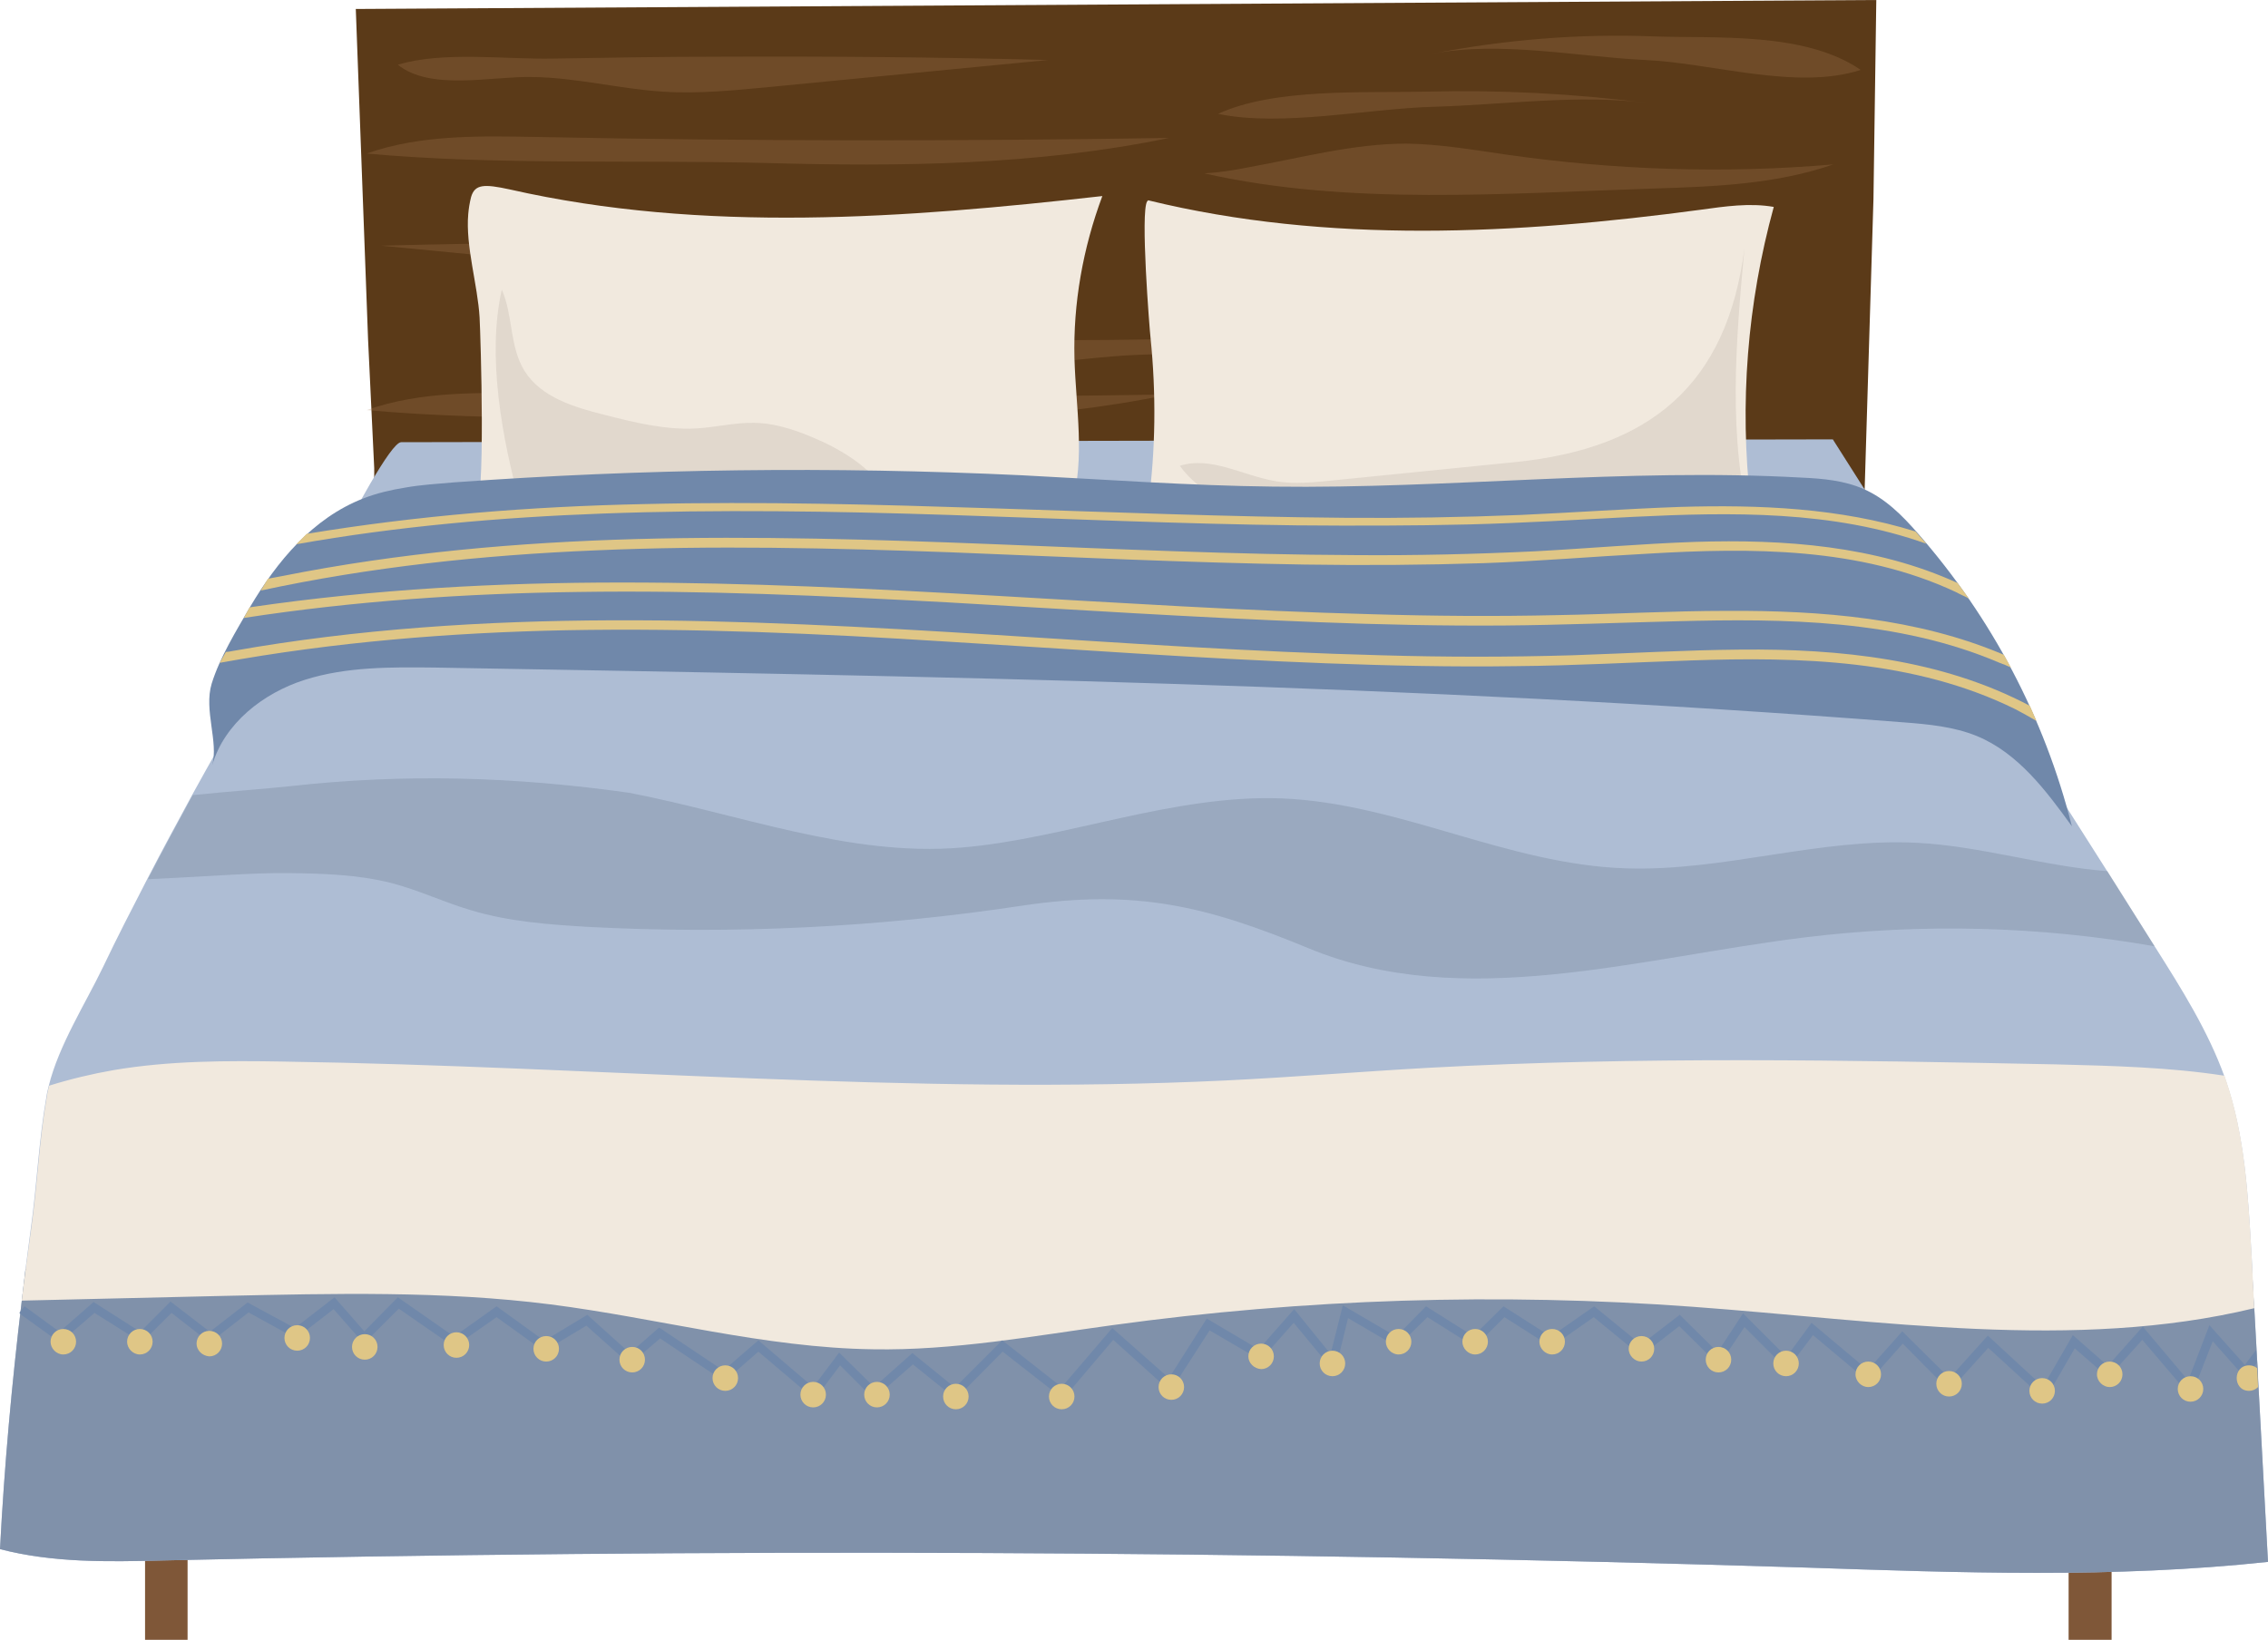 <?xml version="1.0" encoding="UTF-8"?><svg xmlns="http://www.w3.org/2000/svg" xmlns:xlink="http://www.w3.org/1999/xlink" height="347.1" preserveAspectRatio="xMidYMid meet" version="1.0" viewBox="0.0 0.0 480.0 347.1" width="480.0" zoomAndPan="magnify"><g id="change1_1"><path d="M30.7,323.1v24h9v-24C39.7,323.1,30.7,323.7,30.7,323.1z" fill="#7F5738"/></g><g id="change1_2"><path d="M437.8,323.1v24h9.1v-24C446.9,323.1,437.8,323.7,437.8,323.1z" fill="#7F5738"/></g><g id="change2_1"><path d="M75.3 1.9L77.9 71.9 79.2 99.1 79.2 108.1 394.5 108.1 396.5 42.1 397.1 0z" fill="#5B3A18"/></g><g id="change3_1"><path d="M195.5,76.6c11.9-5.5,30.9-4.4,43.9-4.7 c15.6-0.4,31.3,0.4,46.8,2.4c-14.4-1.9-30.6,0.4-45.2,0.8C227.1,75.6,209.1,79.5,195.5,76.6z" fill="#AF805A" opacity=".25"/></g><g id="change3_2"><path d="M218.3,53c-9.6-2.8-22.7-1.1-32.8-1.3 c-11.8-0.2-23.6-0.4-35.5-0.4c-23.1-0.1-46.2,0.1-69.3,0.7l58.8,5.7c7.6,0.7,15.1,1.5,22.7,1c9.3-0.6,18.4-3,27.7-3.1 C198.4,55.4,211.4,58.6,218.3,53z" fill="#AF805A" opacity=".25"/></g><g id="change3_3"><path d="M77.6,86.8c11.6-4.1,24.4-3.7,36.5-3.5 c44.4,0.9,88.9,0.9,133.3,0.2c-28,5.8-56.8,6.1-85.3,5.3C134.4,88.1,105,89.3,77.6,86.8z" fill="#AF805A" opacity=".25"/></g><g id="change4_1"><path d="M480,330.6c-32.5,3.5-65.3,2.3-97.9,1.2c-115.9-3.6-231.8-4.1-347.8-1.5c-11.5,0.3-23.2,0.5-34.3-2.4 c0.9-17.5,2.5-35,4.6-52.5c0.3-2.3,0.5-4.5,0.8-6.8c0.4-2.8,0.7-5.6,1.1-8.4c1.3-9.2,1.7-18.8,3.3-27.9c0.1-0.8,0.3-1.6,0.5-2.4 c2.1-8.6,7.8-17.5,11.5-25.2c3-6.3,6.2-12.5,9.4-18.7c3.1-6,6.3-11.9,9.5-17.8c3.9-7.1,7.9-14.1,12-21.1 c5.4-9.2,10.8-18.4,16.3-27.5c1.1-1.8,5.4-10.4,9.4-17.3c2.8-4.8,5.4-8.7,6.5-8.7L387.9,93c19.3,30.4,38.7,60.9,58,91.3l10.1,16 l0.2,0.3c5.5,8.7,11.1,17.6,14.6,27.3c0.1,0.3,0.2,0.6,0.3,0.9c4,11.7,4.7,24.3,5.4,36.6c0.1,1.6,0.2,3.1,0.2,4.7 c0.1,2.3,0.2,4.6,0.4,6.9c0.2,3.6,0.4,7.2,0.6,10.9c0.1,1.3,0.2,2.7,0.2,4C478.6,304.7,479.3,317.6,480,330.6z" fill="#AEBDD4"/></g><g id="change5_1"><path d="M99.7,41.7c-0.3,1.2-0.5,2.4-0.6,3.6c-0.6,6.8,2,15,2.4,21.9c0.2,3.6,1.4,40.6-1,40.8 c42.1-2.7,84.2-3,126.3-1c2.9-10,0.9-20.7,0.6-31.1c-0.3-11.7,1.8-23.4,5.9-34.4c-41.7,4.7-84.4,7.9-125.4-1.4 C102.4,38.9,100.5,39,99.7,41.7z" fill="#F1E9DE"/></g><g id="change6_1"><path d="M106.2,61.3c2.4,5.4,1.6,12,4.8,17.2c3.5,5.6,10.5,7.7,16.9,9.3 c6.3,1.6,12.7,3.2,19.2,2.9c4.2-0.2,8.4-1.3,12.6-1.2c5.1,0.1,10,2,14.6,4.1c6.7,3.2,13.9,8.2,14.4,15.6 c-25.7,5.9-52.6,1.8-78.6-2.4C106.3,93,103,75.5,106.2,61.3z" fill="#D0C7BC" opacity=".49"/></g><g id="change5_2"><path d="M242.8,42.6c-1.5,2.1,0.5,27.2,0.7,28.9c1.2,11.8,1.1,23.7-0.5,35.5c42.3,4.5,85,2,127.5-0.5 c-2.4-21-0.7-42.3,4.9-62.7c-5.1-0.9-10.4-0.1-15.5,0.6c-38.8,5.2-78.8,7.3-116.9-2C243,42.4,242.9,42.5,242.8,42.6z" fill="#F1E9DE"/></g><g id="change6_2"><path d="M269.7,101.8l0.5,0.1c3.9,0.6,7.8,0.2,11.8-0.2l38.8-3.9 c28.2-2.9,44.7-16.1,48.4-45.3c-1.8,19.7-3.6,40,1.4,59.1c-23.9-3.7-48.2-7.3-72.2-4.6c-8.6,1-17.3,2.8-25.9,2.3 s-17.7-3.7-22.8-10.7C256.2,96.5,262.9,100.6,269.7,101.8z" fill="#D0C7BC" opacity=".49"/></g><g id="change7_1"><path d="M85.8,103.2c-3.1,0.5-6.1,1.2-8.9,2.3c-10.8,4.2-18.3,13.4-24,23c-2.9,5-6.4,10.7-8.1,16.2 c-1.7,5.6,1.5,12.4,0.1,17.3c2.6-8.9,10.8-15.3,19.6-18.1c8.8-2.8,18.3-2.7,27.5-2.6c103.7,1.8,207.5,3.5,310.9,11.6 c5.2,0.4,10.6,0.9,15.5,2.9c8.7,3.6,14.6,11.5,20.1,19.1c-5.8-23-17-44.2-32.6-62c-3.3-3.8-6.9-7.4-11.5-9.4 c-4.1-1.8-8.6-2.2-13-2.4c-37.3-2.1-74.6,2.4-111.9,1.9c-17.8-0.2-35.5-1.5-53.2-2.4c-40.1-1.9-80.2-1.4-120.2,1.5 C92.7,102.4,89.2,102.6,85.8,103.2z" fill="#7088AA"/></g><g id="change3_4"><path d="M84.2,13.7c9.6-2.9,22.7-1.1,32.8-1.3 c11.8-0.2,23.6-0.4,35.5-0.4c23.1-0.1,46.2,0.1,69.3,0.7l-58.8,5.7c-7.5,0.7-15.1,1.5-22.7,1c-9.3-0.6-18.4-3-27.7-3.1 C104.2,16.1,91.1,19.3,84.2,13.7z" fill="#AF805A" opacity=".25"/></g><g id="change3_5"><path d="M264.3,35.4c11.1-2,22.1-5,33.4-5c7,0.1,14,1.3,20.9,2.3 c23,3.3,46.3,4.1,69.4,2.1c-12.1,4.2-25.1,4.7-37.9,5.1c-31.1,1-64.7,3.7-95.2-3.2C258.2,36.5,261.3,36,264.3,35.4z" fill="#AF805A" opacity=".25"/></g><g id="change3_6"><path d="M257.8,24.1c11.9-5.5,30.9-4.4,44-4.7 c15.6-0.4,31.3,0.4,46.8,2.4c-14.4-1.9-30.6,0.4-45.2,0.8C289.3,23,271.3,26.9,257.8,24.1z" fill="#AF805A" opacity=".25"/></g><g id="change3_7"><path d="M393.8,14.8c-11.9-8.2-30.9-6.6-44-7.1 c-15.7-0.6-31.4,0.7-46.8,3.7c14.4-2.8,30.7,0.6,45.2,1.3C362.2,13.3,380.2,19.2,393.8,14.8z" fill="#AF805A" opacity=".25"/></g><g id="change3_8"><path d="M77.6,32.5c11.6-4.1,24.4-3.7,36.5-3.5 c44.4,0.9,88.9,0.9,133.3,0.2c-28,5.8-56.8,6.1-85.3,5.3C134.4,33.8,105,35,77.6,32.5z" fill="#AF805A" opacity=".25"/></g><g id="change8_1"><path d="M64.9,113L64.9,113c23.6-3.9,47.4-5.8,71.3-6.3c24.7-0.6,49.5,0.1,74.2,0.9c24.7,0.8,49.4,1.8,74.1,2 c12.4,0.1,24.9-0.1,37.3-0.6c11.2-0.5,22.4-1.3,33.7-1.7c16.8-0.5,33.9,0.2,49.9,5.2l2.3,2.6c-19.8-7.1-41.3-6.7-62-5.7 c-11.6,0.6-23.1,1.3-34.7,1.6c-12.2,0.3-24.4,0.3-36.6,0.2c-24.5-0.3-48.9-1.4-73.4-2.2s-49-1.2-73.4-0.3 c-21.7,0.8-43.5,2.7-64.9,6.5L64.9,113z" fill="#DFC686"/></g><g id="change8_2"><path d="M56.7,122.5l3.2-0.6c24.6-4.9,49.7-7.1,74.8-7.8c25.3-0.7,50.7,0.1,76,1.1c25.3,1,50.8,2.2,76.2,2.3 c12.6,0.1,25.2-0.2,37.8-0.8c11.3-0.6,22.6-1.6,34-2c18.9-0.6,38.3,0.8,55.6,8.7l2.4,3.3c-0.9-0.5-1.9-0.9-2.8-1.4 c-20.3-9.5-43.3-9.4-65.2-8.1c-11.5,0.6-23.1,1.6-34.6,2c-12.6,0.4-25.2,0.5-37.9,0.3c-25-0.4-50.1-1.6-75.1-2.6 c-25-0.9-50.1-1.5-75.2-0.4c-23.8,1-47.5,3.5-70.7,8.5L56.7,122.5z" fill="#DFC686"/></g><g id="change8_3"><path d="M52.8,128.6l0.4-0.1c26-3.8,52.2-5.2,78.4-5.2c26.4,0,52.8,1.3,79.1,2.8c26.3,1.5,52.8,3.2,79.3,3.9 c13.2,0.4,26.4,0.5,39.6,0.2c12-0.2,24-0.9,36-0.9c19.8-0.1,40.2,1.5,58.5,9.3l1.5,2.7c-0.8-0.4-1.6-0.7-2.4-1 c-21.5-9.2-45.5-9.4-68.4-8.8c-12.2,0.3-24.3,0.8-36.5,0.9c-13.1,0.1-26.2-0.2-39.2-0.7c-26.2-1-52.4-2.7-78.5-4.2 c-26.1-1.4-52.2-2.6-78.3-2.2c-23.6,0.3-47.3,1.9-70.7,5.5L52.8,128.6z" fill="#DFC686"/></g><g id="change8_4"><path d="M46.5,140.3c24.2-4.4,48.7-6.4,73.3-6.9c26.8-0.5,53.7,0.7,80.5,2.4c26.8,1.6,53.6,3.6,80.4,4.6 c13.4,0.5,26.8,0.8,40.2,0.6c12.3-0.1,24.5-0.8,36.8-1.2c23.2-0.8,47.5-0.2,68.8,10.3c1.5,0.8,3,1.6,4.5,2.5l-1.4-3.2l0,0 c-18.7-9.9-40.2-12.1-61.2-11.9c-11.9,0.1-23.7,0.8-35.6,1.2c-13.5,0.4-27,0.4-40.5,0c-27.2-0.7-54.4-2.6-81.5-4.3 c-27.2-1.7-54.2-3.2-81.3-3.1c-26.9,0.1-53.8,1.8-80.3,6.5c-0.5,0.1-1,0.2-1.4,0.2L46.5,140.3z" fill="#DFC686"/></g><g id="change9_1"><path d="M480,330.6c-32.5,3.5-65.3,2.3-97.9,1.2c-115.9-3.6-231.8-4.1-347.8-1.5c-11.5,0.3-23.2,0.5-34.3-2.4 c0.9-17.5,2.5-35,4.6-52.5c0.3-2.3,0.5-4.5,0.8-6.8l471.3,1.4c0.1,2.3,0.2,4.6,0.4,6.9c0.2,3.6,0.4,7.2,0.6,10.9 c0.1,1.3,0.2,2.7,0.2,4C478.6,304.7,479.3,317.6,480,330.6z" fill="#8091AA"/></g><g id="change5_3"><path d="M477.1,276.9c-38,9.2-79.2,2.6-118.9-0.3c-40.9-3-82.1-1.7-122.8,3.9c-16.8,2.3-33.7,5.4-50.6,5.1 c-23-0.3-45.5-6.6-68.3-9.5c-22.8-2.9-46-2.3-69.1-1.8l-42.8,1c0.6-5.1,1.3-10.1,2-15.2c1.3-9.2,1.7-18.8,3.3-27.9 c0.1-0.8,0.3-1.6,0.5-2.4c4.5-1.4,9.1-2.5,13.7-3.3c11.8-2,23.9-2,35.8-1.8c66.5,1,133,7.2,199.5,4c14.4-0.7,28.9-1.9,43.3-2.7 c44.1-2.4,88.4-1.6,132.6-0.7c11.8,0.3,23.9,0.6,35.5,2.4c0.1,0.3,0.2,0.6,0.3,0.9c4,11.7,4.7,24.3,5.4,36.6 C476.7,269.2,476.9,273.1,477.1,276.9z" fill="#F1E9DE"/></g><g id="change7_2"><path d="M477.5 285.7L475.1 288.9 467.6 280.5 463.1 292.2 453.5 280.8 446.1 289.1 438.7 282.6 432.4 293.5 420.7 282.7 412.6 291.7 402.6 281.8 395.3 290 383.4 280 378.1 287.2 368.9 278 363.5 286.2 355.5 278.3 347.3 284.6 337.4 276.5 328.2 282.9 318.2 276.5 311.8 282.8 301.8 276.5 295.5 282.9 284.2 276.3 281.6 286.6 273.9 277.1 266.4 285.6 255.4 279.1 247.4 291.7 235.4 281.1 224.7 293.6 212.1 283.7 202.1 293.7 193.1 286.4 185 293.6 177.6 286.3 172.1 293.6 160.5 283.7 153.1 290.1 139.5 281 133.3 286.4 124.3 278.3 115.2 283.8 105.1 276.5 96.1 282.9 84.2 274.6 77.1 281.8 70.8 274.6 62.4 281.1 52.4 275.7 44.4 281.9 36.1 275.5 29.7 281.9 19.8 275.6 12.6 281.9 5.2 276.5 4.6 277.2 4.1 277.9 4.5 278.3 12.7 284.2 20 277.9 30 284.2 36.3 277.9 44.4 284.2 52.6 277.8 62.6 283.3 70.6 277.1 77 284.4 84.4 277 96.1 285.1 105.1 278.8 115.1 286 124.1 280.6 133.3 288.8 139.7 283.3 153.3 292.4 160.5 286.1 172.4 296.2 177.8 289 184.9 296.1 193.2 288.8 202.3 296.1 212.2 286.1 225 296.1 235.6 283.6 247.7 294.5 256 281.6 266.8 287.9 273.8 280 282.5 290.5 285.3 279 295.7 285.1 302.1 278.8 312.1 285.1 318.4 278.8 328.3 285.1 337.3 278.8 347.3 287 355.4 280.7 363.8 289 369.2 280.9 378.2 289.9 383.7 282.6 395.5 292.5 402.7 284.4 412.6 294.4 420.8 285.3 432.8 296.3 439.1 285.4 446.2 291.6 453.4 283.6 463.7 295.7 468.3 283.9 475.3 291.8 477.6 288.5z" fill="#7088AA"/></g><g id="change8_5"><path d="M13.4,286.7c1.5,0,2.7-1.2,2.7-2.7s-1.2-2.7-2.7-2.7s-2.7,1.2-2.7,2.7C10.7,285.4,11.9,286.7,13.4,286.7z" fill="#DFC686"/></g><g id="change8_6"><path d="M29.6,286.7c1.5,0,2.7-1.2,2.7-2.7s-1.2-2.7-2.7-2.7c-1.5,0-2.7,1.2-2.7,2.7 C26.9,285.4,28.1,286.7,29.6,286.7z" fill="#DFC686"/></g><g id="change8_7"><path d="M44.3,287.1c1.5,0,2.7-1.2,2.7-2.7c0-1.5-1.2-2.7-2.7-2.7c-1.5,0-2.7,1.2-2.7,2.7c0,0,0,0,0,0 C41.6,285.8,42.8,287,44.3,287.1L44.3,287.1z" fill="#DFC686"/></g><g id="change8_8"><path d="M62.9,285.9c1.5,0,2.7-1.2,2.7-2.7s-1.2-2.7-2.7-2.7c-1.5,0-2.7,1.2-2.7,2.7 C60.2,284.7,61.4,285.9,62.9,285.9z" fill="#DFC686"/></g><g id="change8_9"><path d="M77.2,287.8c1.5,0,2.7-1.2,2.7-2.7s-1.2-2.7-2.7-2.7c-1.5,0-2.7,1.2-2.7,2.7l0,0 C74.5,286.6,75.7,287.8,77.2,287.8z" fill="#DFC686"/></g><g id="change8_10"><path d="M96.6,287.4c1.5,0,2.7-1.2,2.7-2.7c0-1.5-1.2-2.7-2.7-2.7c-1.5,0-2.7,1.2-2.7,2.7c0,0,0,0,0,0 C93.9,286.2,95.1,287.4,96.6,287.4z" fill="#DFC686"/></g><g id="change8_11"><path d="M115.6,288.2c1.5,0,2.7-1.2,2.7-2.7s-1.2-2.7-2.7-2.7c-1.5,0-2.7,1.2-2.7,2.7l0,0 C112.9,287,114.1,288.2,115.6,288.2z" fill="#DFC686"/></g><g id="change8_12"><path d="M133.8,290.5c1.5,0,2.7-1.2,2.7-2.7s-1.2-2.7-2.7-2.7c-1.5,0-2.7,1.2-2.7,2.7l0,0 C131.1,289.3,132.3,290.5,133.8,290.5z" fill="#DFC686"/></g><g id="change8_13"><path d="M153.5,294.4c1.5,0,2.7-1.2,2.7-2.7c0-1.5-1.2-2.7-2.7-2.7s-2.7,1.2-2.7,2.7c0,0,0,0,0,0 C150.8,293.2,152,294.4,153.5,294.4L153.5,294.4z" fill="#DFC686"/></g><g id="change8_14"><path d="M172.1,297.9c1.5,0,2.7-1.2,2.7-2.7s-1.2-2.7-2.7-2.7c-1.5,0-2.7,1.2-2.7,2.7l0,0 C169.4,296.7,170.6,297.9,172.1,297.9z" fill="#DFC686"/></g><g id="change8_15"><path d="M185.6,297.9c1.5,0,2.7-1.2,2.7-2.7s-1.2-2.7-2.7-2.7s-2.7,1.2-2.7,2.7l0,0 C182.9,296.7,184.1,297.9,185.6,297.9z" fill="#DFC686"/></g><g id="change8_16"><path d="M202.3,298.3c1.5,0,2.7-1.2,2.7-2.7s-1.2-2.7-2.7-2.7c-1.5,0-2.7,1.2-2.7,2.7l0,0 C199.6,297.1,200.8,298.3,202.3,298.3z" fill="#DFC686"/></g><g id="change8_17"><path d="M224.7,298.3c1.5,0,2.7-1.2,2.7-2.7s-1.2-2.7-2.7-2.7s-2.7,1.2-2.7,2.7c0,0,0,0,0,0 C222,297.1,223.2,298.3,224.7,298.3z" fill="#DFC686"/></g><g id="change8_18"><path d="M247.9,296.3c1.5,0,2.7-1.2,2.7-2.7c0-1.5-1.2-2.7-2.7-2.7c-1.5,0-2.7,1.2-2.7,2.7c0,0,0,0,0,0 C245.2,295.1,246.4,296.3,247.9,296.3z" fill="#DFC686"/></g><g id="change8_19"><path d="M266.9,289.8c1.5,0,2.7-1.2,2.7-2.7s-1.2-2.7-2.7-2.7c-1.5,0-2.7,1.2-2.7,2.7 C264.2,288.5,265.4,289.7,266.9,289.8z" fill="#DFC686"/></g><g id="change8_20"><path d="M282,291.3c1.5,0,2.7-1.2,2.7-2.7c0-1.5-1.2-2.7-2.7-2.7c-1.5,0-2.7,1.2-2.7,2.7l0,0 C279.3,290.1,280.5,291.3,282,291.3z" fill="#DFC686"/></g><g id="change8_21"><path d="M296,286.7c1.5,0,2.7-1.2,2.7-2.7s-1.2-2.7-2.7-2.7c-1.5,0-2.7,1.2-2.7,2.7 C293.3,285.4,294.5,286.7,296,286.7z" fill="#DFC686"/></g><g id="change8_22"><path d="M312.2,286.7c1.5,0,2.7-1.2,2.7-2.7s-1.2-2.7-2.7-2.7c-1.5,0-2.7,1.2-2.7,2.7 C309.5,285.4,310.7,286.7,312.2,286.7z" fill="#DFC686"/></g><g id="change8_23"><path d="M328.5,286.7c1.5,0,2.7-1.2,2.7-2.7c0-1.5-1.2-2.7-2.7-2.7c-1.5,0-2.7,1.2-2.7,2.7c0,0,0,0,0,0 C325.8,285.4,327,286.7,328.5,286.7z" fill="#DFC686"/></g><g id="change8_24"><path d="M347.4,288.2c1.5,0,2.7-1.2,2.7-2.7s-1.2-2.7-2.7-2.7s-2.7,1.2-2.7,2.7l0,0C344.7,287,346,288.2,347.4,288.2 z" fill="#DFC686"/></g><g id="change8_25"><path d="M363.7,290.5c1.5,0,2.7-1.2,2.7-2.7c0-1.5-1.2-2.7-2.7-2.7s-2.7,1.2-2.7,2.7c0,0,0,0,0,0 C361,289.3,362.2,290.5,363.7,290.5z" fill="#DFC686"/></g><g id="change8_26"><path d="M378,291.3c1.5,0,2.7-1.2,2.7-2.7c0-1.5-1.2-2.7-2.7-2.7s-2.7,1.2-2.7,2.7l0,0 C375.3,290.1,376.5,291.3,378,291.3z" fill="#DFC686"/></g><g id="change8_27"><path d="M395.4,293.6c1.5,0,2.7-1.2,2.7-2.7s-1.2-2.7-2.7-2.7s-2.7,1.2-2.7,2.7C392.7,292.4,394,293.6,395.4,293.6z" fill="#DFC686"/></g><g id="change8_28"><path d="M412.5,295.6c1.5,0,2.7-1.2,2.7-2.7s-1.2-2.7-2.7-2.7s-2.7,1.2-2.7,2.7l0,0 C409.8,294.4,411,295.6,412.5,295.6z" fill="#DFC686"/></g><g id="change8_29"><path d="M432.2,297.1c1.5,0,2.7-1.2,2.7-2.7s-1.2-2.7-2.7-2.7s-2.7,1.2-2.7,2.7C429.5,295.9,430.7,297.1,432.2,297.1 z" fill="#DFC686"/></g><g id="change8_30"><path d="M446.5,293.6c1.5,0,2.7-1.2,2.7-2.7s-1.2-2.7-2.7-2.7s-2.7,1.2-2.7,2.7C443.8,292.4,445.1,293.6,446.5,293.6 z" fill="#DFC686"/></g><g id="change8_31"><path d="M463.6,296.7c1.5,0,2.7-1.2,2.7-2.7s-1.2-2.7-2.7-2.7s-2.7,1.2-2.7,2.7c0,0,0,0,0,0 C460.9,295.5,462.1,296.7,463.6,296.7z" fill="#DFC686"/></g><g id="change8_32"><path d="M477.9,293.6c-0.5,0.5-1.2,0.8-1.9,0.8c-3.5,0-3.5-5.4,0-5.4c0.6,0,1.2,0.2,1.7,0.6 C477.8,290.9,477.8,292.3,477.9,293.6z" fill="#DFC686"/></g><g id="change10_1"><path d="M456,200.3c-24.4-4.3-49.3-4.9-73.9-1.9 c-35.3,4.3-72.4,15.9-105.2,2.3c-21.5-8.9-36.5-12.6-60.6-9c-30.3,4.6-61,6.1-91.7,4.5c-8.4-0.5-16.8-1.1-24.8-3.5 c-5.8-1.7-11.2-4.3-17-5.8c-7.1-1.8-14.5-2-21.8-2.1c-7.4-0.1-18.4,0.8-29.7,1.3c3.1-6,6.3-11.9,9.5-17.8c7.8-0.8,15.1-1.3,20.7-1.9 c24.2-2.7,47.5-2,71.6,1.4c23.5,4.5,46.6,13.6,70.4,11.6c21.8-1.8,44.9-11.3,67.8-10.4c24.9,1,47.7,14,72.8,14.8 c20.6,0.7,41-6.5,61.7-5.4c13.5,0.7,26.9,5,40.2,6L456,200.3z" fill="#7F8FA5" opacity=".44"/></g></svg>